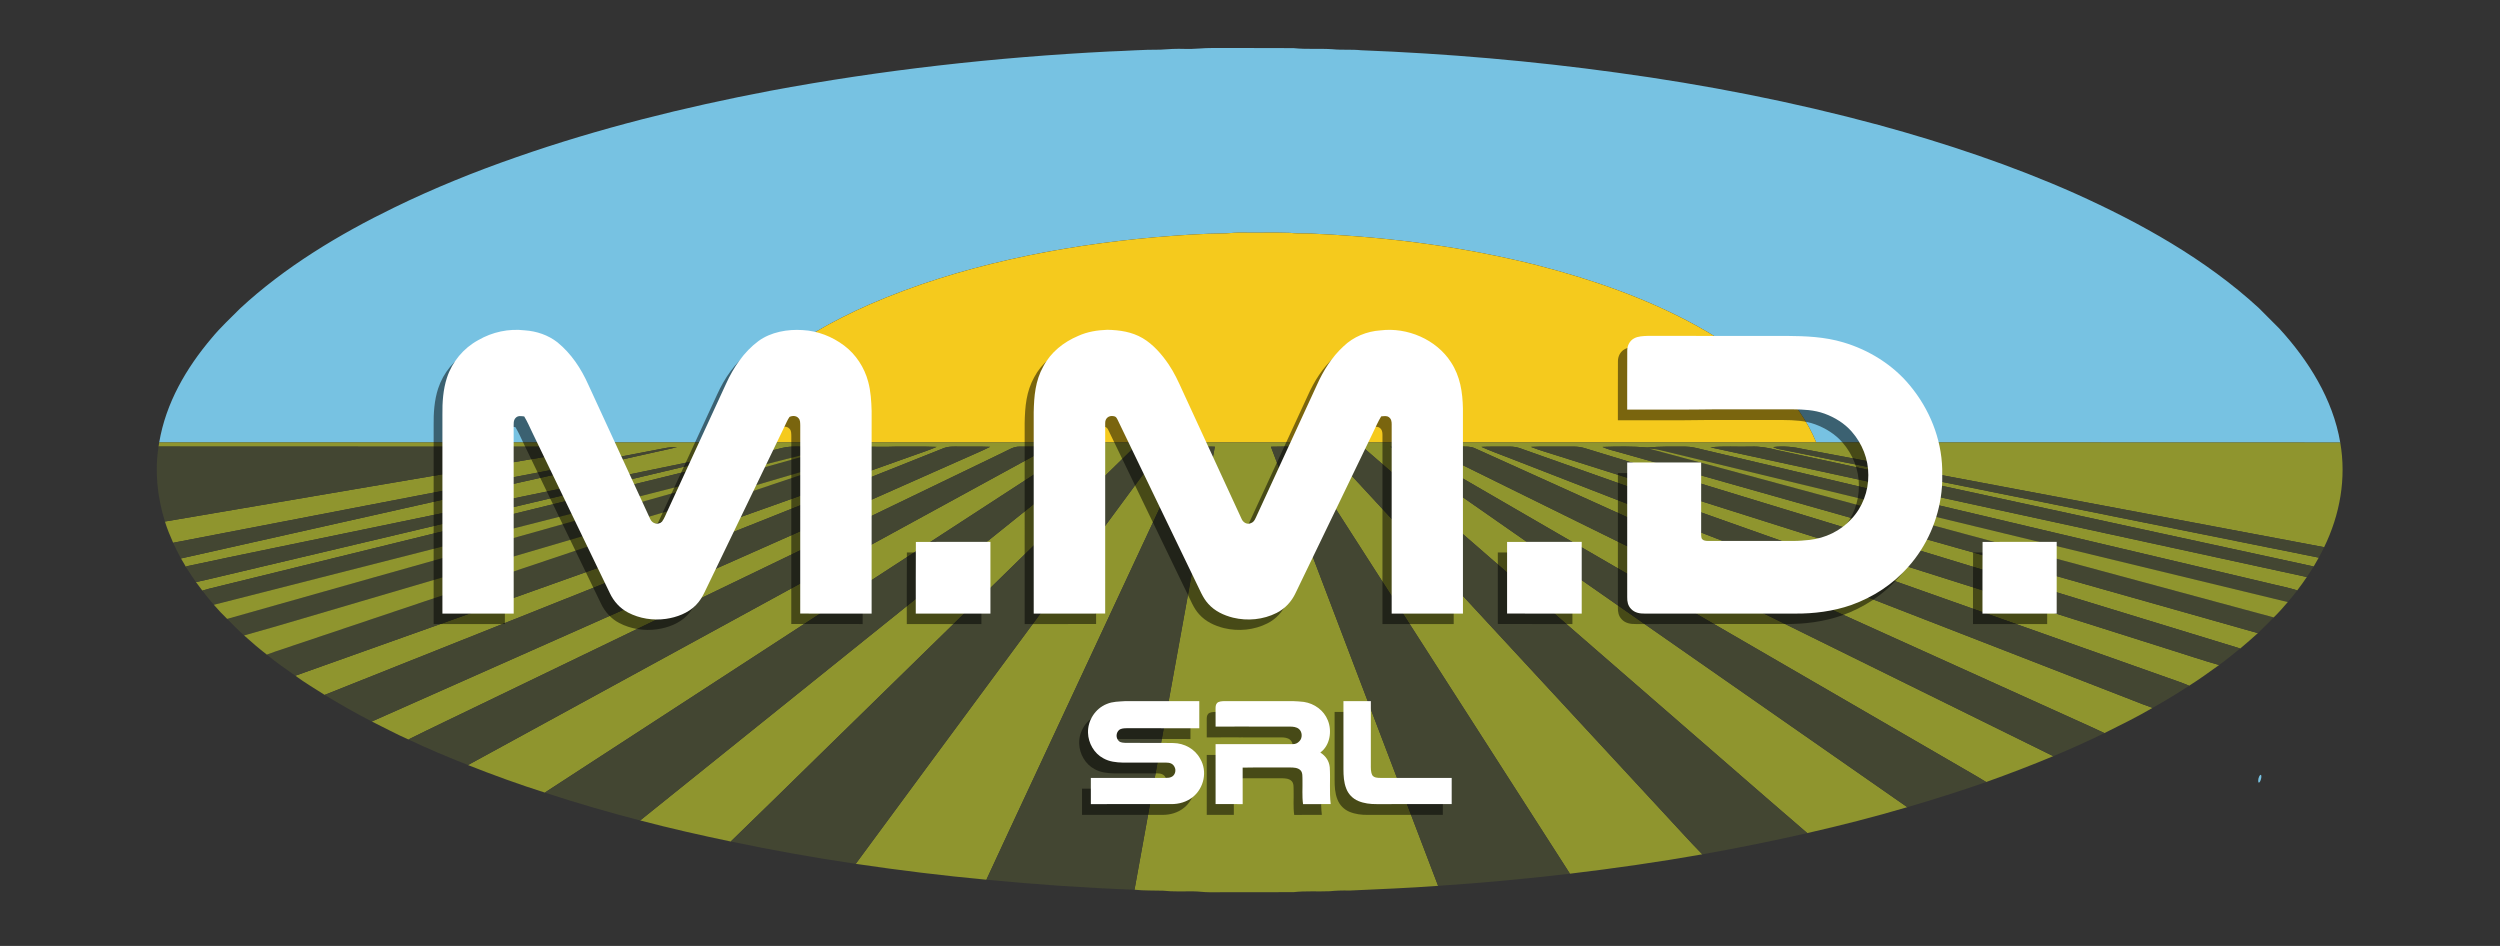 <svg xmlns="http://www.w3.org/2000/svg" xmlns:xlink="http://www.w3.org/1999/xlink" width="1850" zoomAndPan="magnify" viewBox="0 0 1387.5 525" height="700" preserveAspectRatio="xMidYMid meet" version="1.0"><rect x="0" y="0" width="1387.5" height="525" fill="#333333" stroke="none"/><defs><filter x="0%" y="0%" width="100%" height="100%" id="aa4490b553"><feColorMatrix values="0 0 0 0 1 0 0 0 0 1 0 0 0 0 1 0 0 0 1 0" color-interpolation-filters="sRGB"/></filter><clipPath id="1bf4216088"><path d="M 88 26.633 L 1299 26.633 L 1299 246 L 88 246 Z M 88 26.633 " clip-rule="nonzero"/></clipPath><clipPath id="113182f744"><path d="M 88 245 L 1300.957 245 L 1300.957 496 L 88 496 Z M 88 245 " clip-rule="nonzero"/></clipPath><clipPath id="f2a343b104"><path d="M 86.18 247 L 334 247 L 334 290 L 86.18 290 Z M 86.18 247 " clip-rule="nonzero"/></clipPath><mask id="4a3c0f3c5f"><g filter="url(#aa4490b553)"><rect x="-138.75" width="1665" fill="#000000" y="-52.5" height="630" fill-opacity="0.5"/></g></mask><clipPath id="a9c0b7936d"><path d="M 0.402 0.016 L 239 0.016 L 239 161 L 0.402 161 Z M 0.402 0.016 " clip-rule="nonzero"/></clipPath><clipPath id="43d4b0f54c"><path d="M 328 0.016 L 567 0.016 L 567 161 L 328 161 Z M 328 0.016 " clip-rule="nonzero"/></clipPath><clipPath id="dff7d6f043"><path d="M 855 117 L 896.441 117 L 896.441 158 L 855 158 Z M 855 117 " clip-rule="nonzero"/></clipPath><clipPath id="be256b6ce8"><rect x="0" width="898" y="0" height="325"/></clipPath><mask id="7e562a5883"><g filter="url(#aa4490b553)"><rect x="-138.75" width="1665" fill="#000000" y="-52.5" height="630" fill-opacity="0.5"/></g></mask><clipPath id="d93a23f4f0"><path d="M 265 206 L 331 206 L 331 263.277 L 265 263.277 Z M 265 206 " clip-rule="nonzero"/></clipPath><clipPath id="9602fef17a"><path d="M 336 206 L 401 206 L 401 263.277 L 336 263.277 Z M 336 206 " clip-rule="nonzero"/></clipPath><clipPath id="decf9876c3"><path d="M 407 206 L 468 206 L 468 263.277 L 407 263.277 Z M 407 206 " clip-rule="nonzero"/></clipPath><clipPath id="fd02dc8da0"><rect x="0" width="731" y="0" height="264"/></clipPath><clipPath id="267625771a"><path d="M 245.273 183.031 L 484 183.031 L 484 344 L 245.273 344 Z M 245.273 183.031 " clip-rule="nonzero"/></clipPath><clipPath id="a2d6cb6124"><path d="M 573 183.031 L 812 183.031 L 812 344 L 573 344 Z M 573 183.031 " clip-rule="nonzero"/></clipPath><clipPath id="1bce1ea2df"><path d="M 1100 300 L 1141.312 300 L 1141.312 341 L 1100 341 Z M 1100 300 " clip-rule="nonzero"/></clipPath><clipPath id="1abfeb17f2"><path d="M 603 389 L 669 389 L 669 446.293 L 603 446.293 Z M 603 389 " clip-rule="nonzero"/></clipPath><clipPath id="7b6a9bc6f6"><path d="M 674 389 L 739 389 L 739 446.293 L 674 446.293 Z M 674 389 " clip-rule="nonzero"/></clipPath><clipPath id="1e0f185dd4"><path d="M 745 389 L 806 389 L 806 446.293 L 745 446.293 Z M 745 389 " clip-rule="nonzero"/></clipPath></defs><g clip-path="url(#1bf4216088)"><path fill="#77c2e2" d="M 657.578 27.145 C 662.785 27.355 667.918 26.57 673.109 26.637 C 688.023 26.727 702.969 26.582 717.875 26.707 C 725.117 27.492 732.336 26.828 739.57 27.32 C 744.82 27.867 750.082 27.328 755.336 27.887 C 802.852 29.73 850.32 33.801 897.438 40.32 C 946.461 46.996 995.008 56.465 1042.773 69.383 C 1079.82 79.508 1116.613 91.789 1151.727 107.402 C 1188.09 123.766 1224.043 143.77 1253.555 170.859 C 1257.398 174.641 1261.191 178.477 1264.98 182.301 C 1281.195 199.969 1294.797 221.645 1298.832 245.594 C 1201.898 245.484 1104.941 245.602 1008.008 245.539 C 1003.176 233.75 995.613 223.004 986.551 214.074 C 973.898 200.707 958.035 189.914 941.992 181.012 C 914.418 165.746 883.699 155.109 853.246 147.238 C 813.539 137.223 772.426 131.762 731.551 129.828 C 726.387 129.309 721.238 129.883 716.086 129.234 C 707.25 128.941 698.391 129.234 689.551 129.098 C 686.488 129.016 683.465 129.289 680.414 129.527 C 667.445 129.59 654.457 130.594 641.531 131.625 C 587.75 136.383 532.266 147.414 482.566 168.98 C 472.207 173.555 462.117 178.613 452.34 184.348 C 438.566 192.48 425.094 202.012 414.051 213.656 C 404.816 222.684 397.07 233.551 392.164 245.531 C 290.895 245.566 189.621 245.539 88.359 245.547 C 92.039 223.68 103.348 204.258 117.543 187.543 C 122.355 181.68 127.891 176.641 133.219 171.242 C 158.043 148.188 188.359 129.965 218.734 115.199 C 240.809 104.426 263.465 95.277 286.664 87.215 C 332.234 71.273 379.844 59.477 427.242 50.43 C 489.344 38.824 552.473 31.777 615.555 28.578 C 624.996 28.297 634.469 27.484 643.914 27.566 C 648.48 27.227 652.996 26.973 657.578 27.145 Z M 657.578 27.145 " fill-opacity="1" fill-rule="nonzero"/></g><path fill="#f5ca1d" d="M 689.551 129.098 C 698.391 129.234 707.25 128.941 716.086 129.234 C 721.238 129.883 726.387 129.309 731.551 129.828 C 772.426 131.762 813.539 137.223 853.246 147.238 C 883.699 155.109 914.418 165.746 941.992 181.012 C 958.035 189.914 973.898 200.707 986.551 214.074 C 995.613 223.004 1003.176 233.75 1008.008 245.539 C 802.734 245.559 597.449 245.559 392.164 245.531 C 397.07 233.551 404.816 222.684 414.051 213.656 C 425.094 202.012 438.566 192.48 452.34 184.348 C 462.117 178.613 472.207 173.555 482.566 168.98 C 532.266 147.414 587.75 136.383 641.531 131.625 C 654.457 130.594 667.445 129.59 680.414 129.527 C 683.465 129.289 686.488 129.016 689.551 129.098 Z M 689.551 129.098 " fill-opacity="1" fill-rule="nonzero"/><g clip-path="url(#113182f744)"><path fill="#8f952e" d="M 88.359 245.547 C 189.621 245.539 290.895 245.566 392.164 245.531 C 597.449 245.559 802.734 245.559 1008.008 245.539 C 1104.941 245.602 1201.898 245.484 1298.832 245.594 C 1302.305 265.426 1298.688 285.695 1289.898 303.68 C 1193.551 285.566 1097.223 267.371 1000.883 249.238 C 995.328 247.957 989.719 247.445 984.039 248.121 C 984.824 248.469 985.609 248.789 986.414 249.07 C 1086.57 269.23 1186.746 289.348 1286.902 309.488 C 1285.98 311.133 1285.059 312.777 1284.09 314.391 C 1184.883 292.77 1085.586 271.395 986.367 249.82 C 981.555 248.523 976.805 247.656 971.797 247.859 C 964.301 248.078 956.699 247.465 949.238 248.258 C 1059.578 272.262 1169.949 296.211 1280.281 320.246 C 1278.609 322.793 1276.809 325.246 1274.957 327.656 C 1270.371 326.207 1265.695 325.301 1261.016 324.16 C 1155.59 299.262 1050.16 274.336 944.734 249.43 C 941.602 248.633 938.523 247.875 935.27 247.867 C 928.238 247.875 921.258 247.703 914.254 248.359 C 905.977 247.637 897.609 247.777 889.316 248.039 C 892.504 249.512 895.867 250.203 899.219 251.164 C 1017.188 284.562 1135.137 318.008 1253.117 351.387 C 1249.883 354.273 1246.668 357.168 1243.316 359.918 C 1122.148 322.738 1000.836 285.879 879.633 248.762 C 875.625 247.492 871.816 247.914 867.668 247.875 C 861.648 247.949 855.621 247.723 849.617 248.012 C 854.688 250.012 860.012 251.473 865.211 253.164 C 978.504 289.047 1091.805 324.938 1205.098 360.828 C 1213.93 363.578 1222.707 366.562 1231.605 369.102 C 1226.125 373 1220.672 377.008 1214.973 380.578 C 1211.18 378.934 1207.27 377.637 1203.379 376.258 C 1083.328 333.738 963.285 291.191 843.242 248.645 C 840.758 247.793 838.281 247.832 835.699 247.848 C 831.176 247.914 826.664 247.785 822.152 248.004 C 827.223 250.305 832.512 252.148 837.688 254.203 C 953 299.035 1068.312 343.836 1183.613 388.676 C 1187.293 390.121 1190.949 391.582 1194.684 392.859 C 1185.996 397.965 1176.973 402.363 1167.965 406.863 C 1165.336 405.586 1162.676 404.371 1160.012 403.176 C 1046.16 351.719 932.32 300.238 818.488 248.762 C 816.031 247.656 813.656 247.867 811.035 247.848 C 804.469 247.969 797.891 247.75 791.332 247.977 C 795.836 250.434 800.484 252.551 805.078 254.852 C 916.562 309.801 1028.102 364.684 1139.578 419.668 C 1127.293 424.797 1114.867 429.547 1102.328 434.02 C 1098.629 431.699 1094.828 429.562 1091.055 427.363 C 990.066 368.836 889.09 310.301 788.098 251.766 C 785.789 250.496 783.469 248.715 780.91 248.023 C 777.867 247.648 774.719 247.914 771.656 247.941 C 867.176 314.684 962.984 381.273 1058.547 447.98 C 1040.223 453.387 1021.672 458.125 1003.039 462.371 C 975.215 438.477 947.637 414.25 919.898 390.258 C 866.664 343.945 813.348 297.727 760.129 251.391 C 758.504 250.133 756.668 247.777 754.457 247.914 C 748.062 247.785 741.652 247.914 735.258 247.895 C 797.746 315.414 860.207 382.953 922.676 450.492 C 930.062 458.352 937.215 466.461 944.781 474.148 C 920.355 478.477 895.93 481.938 871.312 484.902 C 821.797 407.668 772.168 330.488 722.645 253.273 C 721.457 251.582 720.449 249.199 718.762 248.004 C 714.32 247.676 709.809 247.902 705.352 247.93 C 736.188 329.09 767.199 410.516 798.148 491.641 C 781.688 492.863 765.375 493.496 748.922 494.262 C 745.223 494.152 741.68 494.27 737.996 494.629 C 731.285 494.91 724.605 494.371 717.895 495.141 C 702.375 495.238 686.809 495.121 671.281 495.195 C 668.223 495.203 665.207 494.711 662.148 494.691 C 656.586 494.637 651.078 494.965 645.531 494.336 C 640.215 494.152 634.965 494.383 629.656 493.789 C 644.445 411.812 659.414 329.848 674.25 247.887 C 669.344 247.922 664.422 247.719 659.527 248.004 C 629.664 311.633 599.777 376.078 569.965 439.816 C 562.465 455.961 554.883 472.074 547.449 488.246 C 523.207 485.973 499.02 483.012 474.93 479.426 C 531.766 402.199 588.945 325.121 645.777 247.902 C 640.863 247.922 635.941 247.758 631.043 247.922 C 629.855 247.84 628.98 248.898 628.133 249.594 C 570.77 305.719 513.277 361.898 455.848 417.969 C 439.105 434.348 422.41 450.773 405.566 467.043 C 388.723 463.527 371.934 459.723 355.289 455.348 C 418.727 404.309 482.23 353.344 545.676 302.32 C 568.184 284.18 590.836 266.172 613.25 247.922 C 608.246 247.957 603.168 247.637 598.18 248.012 C 595.895 248.707 593.859 250.434 591.84 251.676 C 495.363 314.438 398.832 377.102 302.367 439.883 C 287.988 435.332 273.75 430.156 259.727 424.598 C 364.891 367.246 469.973 309.699 575.105 252.297 C 577.699 250.906 580.266 249.484 582.789 247.969 C 577.27 247.82 571.746 247.887 566.227 247.859 C 562.5 247.703 559.879 249.684 556.617 251.164 C 460.098 297.727 363.566 344.277 267.043 390.832 C 253.59 397.371 240.051 403.742 226.652 410.406 C 219.766 407.367 213.125 403.742 206.355 400.43 C 315.293 351.992 424.371 303.68 533.344 255.289 C 538.742 252.859 544.223 250.598 549.539 247.984 C 543.84 247.746 538.148 247.949 532.441 247.859 C 529.262 247.848 526.328 247.621 523.324 248.891 C 408.98 294.531 294.5 339.992 180.176 385.664 C 174.707 382.176 169.145 378.871 163.91 375.02 C 278.473 334.133 393.145 293.348 507.73 252.516 C 511.789 251.07 515.863 249.746 519.816 248.023 C 512.164 247.719 504.48 247.941 496.816 247.875 C 485.664 248.305 474.172 247.348 463 248.23 C 458.734 248.242 454.508 247.664 450.23 247.867 C 445.051 248.051 439.434 247.363 434.402 248.535 C 328.281 274.602 222.156 300.66 116.035 326.727 C 114.785 327.066 113.543 327.422 112.301 327.785 C 111.105 326.227 109.906 324.652 108.758 323.055 C 113.004 322.188 117.195 321.148 121.406 320.152 C 219.152 296.996 316.906 273.859 414.664 250.734 C 418.207 249.883 421.77 249.207 425.242 248.039 C 419.844 248.312 414.508 249.93 409.156 250.898 C 339.578 265.277 270.023 279.695 200.465 294.121 C 168.109 300.879 135.629 307.379 103.332 314.336 L 103.539 315.203 C 102.48 313.461 101.457 311.699 100.445 309.938 C 188.418 290.148 276.434 270.465 364.414 250.734 C 368.234 249.855 372.051 249.18 375.816 248.105 C 373.484 248.141 371.164 248.258 368.871 248.734 C 277.977 266.266 186.953 283.633 96.086 301.242 C 94.426 297.398 92.734 293.457 91.527 289.445 C 167.828 276.398 244.145 263.488 320.453 250.496 C 324.754 249.758 329.047 249.18 333.293 248.133 C 328.727 247.691 324.188 247.902 319.613 247.887 C 242.418 247.848 165.207 247.93 88.012 247.84 C 88.113 247.074 88.23 246.305 88.359 245.547 Z M 88.359 245.547 " fill-opacity="1" fill-rule="nonzero"/></g><g clip-path="url(#f2a343b104)"><path fill="#434632" d="M 88.012 247.84 C 165.207 247.93 242.418 247.848 319.613 247.887 C 324.188 247.902 328.727 247.691 333.293 248.133 C 329.047 249.18 324.754 249.758 320.453 250.496 C 244.145 263.488 167.828 276.398 91.527 289.445 C 87.371 275.961 85.773 261.836 88.012 247.84 Z M 88.012 247.84 " fill-opacity="1" fill-rule="nonzero"/></g><path fill="#434632" d="M 375.816 248.105 C 372.051 249.18 368.234 249.855 364.414 250.734 C 276.434 270.465 188.418 290.148 100.445 309.938 C 98.863 307.105 97.438 304.191 96.086 301.242 C 186.953 283.633 277.977 266.266 368.871 248.734 C 371.164 248.258 373.484 248.141 375.816 248.105 Z M 375.816 248.105 " fill-opacity="1" fill-rule="nonzero"/><path fill="#434632" d="M 425.242 248.039 C 421.77 249.211 418.207 249.883 414.664 250.734 C 316.906 273.863 219.152 296.996 121.406 320.152 C 117.195 321.148 113.004 322.188 108.758 323.055 C 106.984 320.465 105.184 317.879 103.539 315.203 L 103.332 314.336 C 135.629 307.379 168.109 300.879 200.465 294.121 C 270.023 279.695 339.578 265.277 409.156 250.898 C 414.508 249.93 419.844 248.312 425.242 248.039 Z M 425.242 248.039 " fill-opacity="1" fill-rule="nonzero"/><path fill="#434632" d="M 450.23 247.867 C 454.508 247.664 458.734 248.242 463 248.23 C 474.172 247.348 485.664 248.305 496.816 247.875 C 504.48 247.941 512.16 247.723 519.816 248.023 C 515.863 249.746 511.789 251.07 507.73 252.516 C 393.141 293.348 278.473 334.133 163.91 375.02 C 158.512 371.285 153.148 367.484 148.078 363.312 C 149.66 362.727 151.23 362.145 152.82 361.598 C 257.445 326.434 362.078 291.309 466.691 256.141 C 469.238 255.328 471.781 254.496 474.254 253.492 C 470.977 254.102 467.797 255.07 464.609 256.039 C 376.398 281.988 288.18 307.926 199.961 333.859 C 178.469 340.113 157.031 346.668 135.465 352.668 C 132.168 349.781 129.227 346.559 126.074 343.492 C 233.742 312.969 341.562 282.746 449.273 252.332 C 453.129 251.207 456.973 250.352 460.754 248.961 C 458.5 249.254 456.277 249.676 454.078 250.27 C 342.293 278.727 230.461 307.125 118.684 335.656 C 116.457 333.117 114.348 330.48 112.301 327.785 C 113.543 327.422 114.785 327.066 116.035 326.727 C 222.156 300.66 328.281 274.602 434.402 248.535 C 439.434 247.363 445.051 248.051 450.23 247.867 Z M 450.23 247.867 " fill-opacity="1" fill-rule="nonzero"/><path fill="#434632" d="M 532.441 247.859 C 538.148 247.949 543.84 247.75 549.539 247.984 C 544.223 250.598 538.742 252.859 533.344 255.289 C 424.371 303.68 315.293 351.992 206.355 400.43 C 197.441 395.863 188.746 390.84 180.176 385.664 C 294.5 339.992 408.98 294.531 523.324 248.891 C 526.328 247.621 529.262 247.848 532.441 247.859 Z M 532.441 247.859 " fill-opacity="1" fill-rule="nonzero"/><path fill="#434632" d="M 566.227 247.859 C 571.746 247.887 577.27 247.82 582.789 247.969 C 580.266 249.484 577.699 250.906 575.105 252.297 C 469.973 309.699 364.891 367.246 259.727 424.598 C 248.582 420.168 237.484 415.559 226.652 410.406 C 240.051 403.742 253.59 397.371 267.043 390.832 C 363.566 344.277 460.098 297.727 556.617 251.164 C 559.879 249.684 562.5 247.703 566.227 247.859 Z M 566.227 247.859 " fill-opacity="1" fill-rule="nonzero"/><path fill="#434632" d="M 598.18 248.012 C 603.168 247.637 608.246 247.957 613.25 247.922 C 590.836 266.172 568.184 284.18 545.676 302.32 C 482.23 353.344 418.727 404.309 355.289 455.348 C 337.523 450.766 319.805 445.605 302.367 439.883 C 398.832 377.102 495.363 314.438 591.84 251.676 C 593.859 250.434 595.895 248.707 598.18 248.012 Z M 598.18 248.012 " fill-opacity="1" fill-rule="nonzero"/><path fill="#434632" d="M 631.043 247.922 C 635.941 247.758 640.863 247.922 645.777 247.902 C 588.945 325.121 531.766 402.199 474.93 479.426 C 451.691 476.02 428.555 471.836 405.566 467.043 C 422.41 450.773 439.105 434.348 455.848 417.969 C 513.277 361.898 570.77 305.719 628.129 249.594 C 628.98 248.898 629.855 247.84 631.043 247.922 Z M 631.043 247.922 " fill-opacity="1" fill-rule="nonzero"/><path fill="#434632" d="M 659.523 248.004 C 664.422 247.723 669.344 247.922 674.25 247.887 C 659.414 329.848 644.445 411.812 629.656 493.789 C 602.234 492.82 574.77 490.867 547.449 488.246 C 554.883 472.074 562.465 455.961 569.965 439.816 C 599.777 376.078 629.664 311.633 659.523 248.004 Z M 659.523 248.004 " fill-opacity="1" fill-rule="nonzero"/><path fill="#434632" d="M 705.352 247.93 C 709.809 247.902 714.32 247.676 718.762 248.004 C 720.449 249.199 721.457 251.582 722.645 253.273 C 772.168 330.488 821.797 407.668 871.312 484.902 C 846.988 487.734 822.59 490.043 798.148 491.641 C 767.199 410.516 736.188 329.09 705.352 247.93 Z M 705.352 247.93 " fill-opacity="1" fill-rule="nonzero"/><path fill="#434632" d="M 735.258 247.895 C 741.652 247.914 748.062 247.785 754.457 247.914 C 756.668 247.777 758.504 250.133 760.129 251.391 C 813.348 297.727 866.664 343.945 919.898 390.258 C 947.637 414.25 975.215 438.477 1003.039 462.371 C 983.719 466.781 964.289 470.68 944.781 474.148 C 937.215 466.461 930.062 458.352 922.676 450.492 C 860.207 382.953 797.746 315.414 735.258 247.895 Z M 735.258 247.895 " fill-opacity="1" fill-rule="nonzero"/><path fill="#434632" d="M 771.656 247.941 C 774.719 247.914 777.867 247.648 780.91 248.023 C 783.469 248.715 785.789 250.496 788.098 251.766 C 889.086 310.301 990.066 368.836 1091.055 427.363 C 1094.828 429.562 1098.629 431.699 1102.328 434.02 C 1087.812 439.078 1073.309 443.688 1058.547 447.98 C 962.984 381.273 867.176 314.684 771.656 247.941 Z M 771.656 247.941 " fill-opacity="1" fill-rule="nonzero"/><path fill="#434632" d="M 791.332 247.977 C 797.891 247.75 804.469 247.969 811.035 247.848 C 813.656 247.867 816.031 247.656 818.488 248.762 C 932.32 300.238 1046.16 351.719 1160.012 403.176 C 1162.676 404.371 1165.336 405.586 1167.965 406.863 C 1158.621 411.449 1149.168 415.641 1139.578 419.668 C 1028.102 364.684 916.562 309.801 805.078 254.852 C 800.484 252.551 795.836 250.434 791.332 247.977 Z M 791.332 247.977 " fill-opacity="1" fill-rule="nonzero"/><path fill="#434632" d="M 822.152 248.004 C 826.664 247.785 831.176 247.914 835.699 247.848 C 838.281 247.832 840.758 247.793 843.242 248.645 C 963.285 291.191 1083.328 333.738 1203.379 376.262 C 1207.27 377.637 1211.18 378.934 1214.973 380.578 C 1208.34 384.906 1201.598 388.996 1194.684 392.859 C 1190.949 391.582 1187.293 390.121 1183.613 388.676 C 1068.312 343.836 953 299.035 837.688 254.203 C 832.512 252.148 827.223 250.305 822.152 248.004 Z M 822.152 248.004 " fill-opacity="1" fill-rule="nonzero"/><path fill="#434632" d="M 849.617 248.012 C 855.621 247.723 861.648 247.949 867.668 247.875 C 871.816 247.914 875.625 247.492 879.633 248.762 C 1000.836 285.879 1122.148 322.738 1243.316 359.918 C 1239.422 362.984 1235.605 366.18 1231.605 369.102 C 1222.707 366.562 1213.93 363.578 1205.098 360.828 C 1091.805 324.938 978.504 289.047 865.211 253.164 C 860.012 251.473 854.688 250.012 849.617 248.012 Z M 849.617 248.012 " fill-opacity="1" fill-rule="nonzero"/><path fill="#434632" d="M 889.316 248.039 C 897.609 247.777 905.977 247.637 914.254 248.359 C 921.258 247.703 928.238 247.875 935.27 247.867 C 938.523 247.875 941.602 248.633 944.734 249.43 C 1050.16 274.336 1155.59 299.262 1261.016 324.16 C 1265.695 325.301 1270.371 326.207 1274.957 327.656 C 1273.285 329.887 1271.539 332.039 1269.715 334.148 C 1154.238 306.129 1038.688 278.27 923.203 250.277 C 920.648 249.582 918.109 249.109 915.449 249.055 C 1030.57 280.262 1146.785 311.461 1261.914 342.66 C 1258.961 345.543 1256.121 348.547 1253.117 351.387 C 1135.137 318.008 1017.188 284.562 899.219 251.164 C 895.867 250.203 892.504 249.512 889.316 248.039 Z M 889.316 248.039 " fill-opacity="1" fill-rule="nonzero"/><path fill="#434632" d="M 971.797 247.859 C 976.805 247.656 981.555 248.523 986.367 249.82 C 1085.586 271.395 1184.883 292.77 1284.09 314.391 C 1282.867 316.371 1281.57 318.309 1280.281 320.246 C 1169.949 296.211 1059.578 272.262 949.238 248.258 C 956.699 247.465 964.301 248.078 971.797 247.859 Z M 971.797 247.859 " fill-opacity="1" fill-rule="nonzero"/><path fill="#434632" d="M 984.039 248.121 C 989.719 247.445 995.328 247.957 1000.883 249.238 C 1097.223 267.371 1193.551 285.566 1289.898 303.68 C 1288.941 305.645 1287.953 307.582 1286.902 309.488 C 1186.746 289.348 1086.57 269.23 986.414 249.07 C 985.609 248.789 984.824 248.469 984.039 248.121 Z M 984.039 248.121 " fill-opacity="1" fill-rule="nonzero"/><path fill="#8f952e" d="M 460.754 248.961 C 456.973 250.352 453.129 251.207 449.273 252.332 C 341.562 282.746 233.742 312.969 126.074 343.492 C 123.473 340.988 121.031 338.395 118.684 335.656 C 230.461 307.125 342.293 278.727 454.078 250.27 C 456.277 249.676 458.5 249.254 460.754 248.961 Z M 460.754 248.961 " fill-opacity="1" fill-rule="nonzero"/><path fill="#8f952e" d="M 923.203 250.277 C 1038.688 278.27 1154.238 306.129 1269.715 334.148 C 1267.227 337.098 1264.68 339.977 1261.914 342.66 C 1146.785 311.461 1030.57 280.262 915.449 249.055 C 918.105 249.109 920.648 249.582 923.203 250.277 Z M 923.203 250.277 " fill-opacity="1" fill-rule="nonzero"/><path fill="#8f952e" d="M 474.254 253.492 C 471.781 254.496 469.238 255.328 466.691 256.141 C 362.078 291.309 257.445 326.434 152.82 361.598 C 151.23 362.145 149.66 362.727 148.078 363.312 C 143.723 359.926 139.559 356.375 135.465 352.668 C 157.031 346.668 178.469 340.113 199.961 333.859 C 288.18 307.926 376.398 281.988 464.609 256.039 C 467.797 255.07 470.977 254.102 474.254 253.492 Z M 474.254 253.492 " fill-opacity="1" fill-rule="nonzero"/><path fill="#77c2e2" d="M 1254.512 430.074 C 1255.848 429.59 1254.496 435.059 1253.473 434.266 C 1253.008 433.172 1253.535 430.785 1254.512 430.074 Z M 1254.512 430.074 " fill-opacity="1" fill-rule="nonzero"/><g mask="url(#4a3c0f3c5f)"><g transform="matrix(1, 0, 0, 1, 240, 189)"><g clip-path="url(#be256b6ce8)"><g clip-path="url(#a9c0b7936d)"><path fill="#000000" d="M 46.41 0.328 C 52.949 0.785 59.281 2.922 64.477 6.961 C 72.199 13.277 77.582 21.449 81.625 30.477 C 93.047 55.297 104.512 80.105 115.945 104.918 C 117.086 107.535 120.359 108.426 122.488 106.352 C 123.777 104.645 124.527 102.48 125.461 100.562 C 136.293 77.02 147.18 53.488 158.012 29.941 C 162.062 20.973 167.961 12.203 175.945 6.297 C 182.82 1.238 192.199 -0.402 200.551 0.18 C 208.891 0.617 216.863 3.773 223.512 8.75 C 230.066 13.68 234.781 20.918 236.871 28.832 C 238.293 34.027 238.613 39.66 238.777 45.035 C 238.777 82.473 238.777 119.91 238.77 157.34 C 225.57 157.324 212.363 157.367 199.156 157.32 C 199.191 122.574 199.145 87.824 199.18 53.078 C 199.109 51.613 199.285 50.004 198.113 48.914 C 196.945 47.551 194.734 47.578 193.23 48.309 C 192.074 49.918 191.336 51.867 190.449 53.633 C 175.684 84.211 160.922 114.805 146.145 145.391 C 144.887 148.023 143.406 150.5 141.332 152.582 C 137.055 157.039 130.66 159.41 124.656 160.258 C 117.555 161.27 110.027 160.098 103.668 156.762 C 99.16 154.406 95.664 150.527 93.523 145.945 C 79.184 116.316 64.898 86.645 50.562 57.016 C 49.098 53.984 47.801 50.914 46.035 48.043 C 44.375 47.902 42.703 47.445 41.371 48.773 C 39.844 50.199 40.266 52.543 40.191 54.426 C 40.223 88.727 40.195 123.035 40.211 157.348 C 27.023 157.34 13.844 157.348 0.668 157.34 C 0.688 120.578 0.668 83.816 0.672 47.059 C 0.574 40.285 1.047 33.062 3.18 26.594 C 6.102 17.711 12.316 10.223 20.543 5.754 C 28.34 1.227 37.449 -0.73 46.41 0.328 Z M 46.41 0.328 " fill-opacity="1" fill-rule="nonzero"/></g><g clip-path="url(#43d4b0f54c)"><path fill="#000000" d="M 369.547 0.016 C 376.48 0.188 383.102 1.125 389.168 4.684 C 394.98 8.117 399.746 13.613 403.516 19.145 C 406.691 23.82 409.004 28.871 411.316 34 C 422.203 57.566 433.059 81.145 443.945 104.711 C 444.742 106.773 447.074 108.227 449.215 107.18 C 451.211 106.492 451.773 104.27 452.625 102.574 C 463.645 78.574 474.754 54.613 485.789 30.617 C 489.387 22.562 494.027 15.172 500.562 9.164 C 506.086 3.844 513.461 0.852 521.074 0.344 C 535.883 -1.488 552.02 5.332 560.172 18.004 C 565.277 25.797 566.617 34.559 566.793 43.707 C 566.801 81.582 566.781 119.461 566.805 157.34 C 553.621 157.348 540.441 157.34 527.262 157.348 C 527.27 122.367 527.25 87.383 527.27 52.402 C 527.281 50.863 527.047 49.387 525.707 48.441 C 524.488 47.527 522.84 47.922 521.445 48.027 C 519.676 50.91 518.395 53.984 516.91 57.004 C 502.586 86.625 488.309 116.277 473.977 145.891 C 471.77 150.629 468.117 154.621 463.418 156.969 C 456.039 160.703 447.309 161.539 439.293 159.598 C 434.117 158.305 429.098 155.961 425.508 151.906 C 422.406 148.551 420.77 143.961 418.672 139.883 C 404.184 109.895 389.707 79.898 375.227 49.898 C 374.645 48.832 374.34 48.02 372.961 47.887 C 370.332 47.406 368.281 49.055 368.34 51.719 C 368.293 86.832 368.316 122.188 368.336 157.312 C 355.121 157.387 341.902 157.32 328.691 157.348 C 328.684 120.137 328.695 82.926 328.684 45.719 C 328.879 36.742 329.547 28.32 334.008 20.324 C 338.195 12.438 345.223 6.852 353.359 3.41 C 358.496 1.07 363.949 0.223 369.547 0.016 Z M 369.547 0.016 " fill-opacity="1" fill-rule="nonzero"/></g><path fill="#000000" d="M 669.195 3.402 C 694.891 3.422 720.594 3.41 746.285 3.41 C 757.113 3.504 767.391 3.887 777.84 6.992 C 792.004 11.18 805.344 19.445 814.758 30.895 C 825.543 43.848 832.266 60.281 832.676 77.199 C 832.688 81.406 832.809 85.762 832.266 89.906 C 830.578 105.133 824.121 119.922 813.891 131.348 C 805.387 141.09 794.332 148.27 782.176 152.598 C 772.234 156.055 761.469 157.434 750.98 157.332 C 723.266 157.352 695.555 157.332 667.844 157.34 C 664.918 157.387 662.082 156.93 660.012 154.688 C 658.305 152.883 657.867 150.613 657.926 148.203 C 657.922 123.316 657.926 98.434 657.922 73.551 C 671.598 73.555 685.277 73.551 698.953 73.555 C 698.953 85.934 698.965 98.312 698.945 110.691 C 698.973 112.266 698.832 113.934 699.148 115.488 C 699.832 116.906 701.312 117.02 702.707 117.062 C 718.574 117.055 734.441 117.062 750.309 117.062 C 753.184 117.062 756.121 116.785 758.988 116.5 C 767.699 115.566 776.258 111.508 782.191 105.023 C 788.406 98.488 791.785 89.543 791.684 80.547 C 791.738 71.688 788.285 63.086 782.465 56.453 C 778.504 51.906 773.066 48.57 767.438 46.516 C 761.625 44.41 755.754 44.168 749.637 44.109 C 735.34 44.109 721.035 44.117 706.734 44.109 C 690.473 44.383 674.191 44.191 657.922 44.25 C 657.949 33.352 657.879 22.441 657.953 11.543 C 657.914 8.809 659.281 6.09 661.734 4.781 C 663.895 3.578 666.777 3.484 669.195 3.402 Z M 669.195 3.402 " fill-opacity="1" fill-rule="nonzero"/><path fill="#000000" d="M 263.316 117.633 C 277.059 117.496 290.914 117.609 304.68 117.57 C 304.68 130.828 304.68 144.082 304.68 157.34 C 290.875 157.332 277.066 157.34 263.266 157.34 C 263.305 144.125 263.191 130.832 263.316 117.633 Z M 263.316 117.633 " fill-opacity="1" fill-rule="nonzero"/><path fill="#000000" d="M 632.688 117.57 C 632.676 130.828 632.676 144.082 632.688 157.34 C 618.895 157.305 605.09 157.398 591.289 157.301 C 591.316 144.07 591.316 130.848 591.289 117.625 C 605.09 117.504 618.895 117.609 632.688 117.57 Z M 632.688 117.57 " fill-opacity="1" fill-rule="nonzero"/><g clip-path="url(#dff7d6f043)"><path fill="#000000" d="M 855.066 117.617 C 868.734 117.512 882.496 117.609 896.184 117.57 C 896.172 130.828 896.172 144.082 896.18 157.348 C 882.457 157.34 868.734 157.332 855.012 157.348 C 855.059 144.125 854.949 130.828 855.066 117.617 Z M 855.066 117.617 " fill-opacity="1" fill-rule="nonzero"/></g></g></g></g><g mask="url(#7e562a5883)"><g transform="matrix(1, 0, 0, 1, 333, 189)"><g clip-path="url(#fd02dc8da0)"><g clip-path="url(#d93a23f4f0)"><path fill="#000000" d="M 286.457 206.117 C 300.188 206.094 313.957 206.117 327.703 206.113 C 327.695 211.129 327.695 216.148 327.703 221.164 C 314.312 221.137 300.93 221.176 287.547 221.145 C 286.023 221.184 284.48 221.164 283.207 222.121 C 281.457 223.664 281.305 226.523 282.988 228.184 C 283.957 229.238 285.664 229.191 286.984 229.289 C 295.738 229.371 304.504 229.207 313.254 229.371 C 319.422 229.453 325.254 232.621 328.219 238.105 C 332.281 245.047 330.363 254.215 324.215 259.254 C 320.789 262.062 316.465 263.301 312.078 263.258 C 297.227 263.262 282.371 263.258 267.523 263.262 C 267.523 258.414 267.523 253.566 267.523 248.719 C 281.289 248.719 295.047 248.715 308.809 248.727 C 309.887 248.688 311.09 248.738 312.078 248.262 C 314.27 247.418 315.078 244.488 313.898 242.516 C 312.984 240.738 311.262 240.219 309.375 240.238 C 301.375 240.227 293.367 240.246 285.363 240.23 C 281.582 240.141 277.816 239.742 274.469 237.848 C 269.348 235.148 266.098 229.402 265.945 223.684 C 265.711 216.875 270.02 210.184 276.375 207.688 C 279.695 206.285 282.891 206.391 286.457 206.117 Z M 286.457 206.117 " fill-opacity="1" fill-rule="nonzero"/></g><g clip-path="url(#9602fef17a)"><path fill="#000000" d="M 341.516 206.105 C 354.234 206.113 366.961 206.113 379.68 206.105 C 381.695 206.133 383.711 206.352 385.719 206.543 C 391.578 207.414 396.895 211.246 399.062 216.84 C 401.438 222.703 400.27 230.75 394.867 234.625 C 397.844 236.559 399.703 239.195 400.094 242.766 C 400.547 249.551 399.812 256.496 400.625 263.25 C 395.512 263.277 390.391 263.23 385.277 263.277 C 384.668 258.855 385.07 254.305 384.961 249.844 C 384.883 248.148 385.172 245.852 383.902 244.535 C 382.457 243.008 380.004 242.93 378.047 242.938 C 369.289 242.996 360.52 242.844 351.766 243.02 C 351.797 249.762 351.77 256.512 351.781 263.262 C 346.766 263.258 341.758 263.258 336.746 263.258 C 336.742 252.168 336.746 241.07 336.742 229.977 C 351.023 229.965 365.34 229.988 379.617 229.969 C 381.078 230.02 382.289 229.414 383.266 228.352 C 385.055 226.59 384.922 223.117 382.945 221.535 C 381.668 220.449 379.645 220.238 378.039 220.25 C 369.664 220.266 361.289 220.254 352.91 220.254 C 352.91 220.254 361.473 220.18 353.488 220.207 L 336.746 220.266 C 336.746 216.93 336.754 213.918 336.73 210.59 C 336.758 209.355 336.672 208.262 337.492 207.246 C 338.414 206.203 340.23 206.168 341.516 206.105 Z M 341.516 206.105 " fill-opacity="1" fill-rule="nonzero"/></g><g clip-path="url(#decf9876c3)"><path fill="#000000" d="M 407.699 206.113 C 412.77 206.113 417.84 206.105 422.91 206.113 C 422.91 217.785 422.922 229.453 422.906 241.125 C 422.926 243.23 422.742 245.266 423.707 247.211 C 424.676 248.668 426.617 248.699 428.188 248.719 C 441.379 248.719 454.578 248.719 467.77 248.719 C 467.77 253.566 467.77 258.414 467.77 263.258 C 453.852 263.258 439.934 263.258 426.016 263.262 C 422.652 263.301 419.062 262.859 415.938 261.539 C 412.883 260.258 410.426 257.762 409.266 254.652 C 407.875 251.129 407.723 247.594 407.707 243.855 C 407.695 231.273 407.707 218.691 407.699 206.113 Z M 407.699 206.113 " fill-opacity="1" fill-rule="nonzero"/></g></g></g></g><g clip-path="url(#267625771a)"><path fill="#ffffff" d="M 291.305 183.344 C 297.844 183.801 304.18 185.941 309.379 189.984 C 317.105 196.309 322.488 204.492 326.535 213.531 C 337.961 238.379 349.43 263.223 360.871 288.062 C 362.012 290.684 365.285 291.578 367.418 289.496 C 368.703 287.789 369.457 285.621 370.387 283.703 C 381.227 260.129 392.117 236.57 402.957 212.996 C 407.008 204.016 412.906 195.234 420.895 189.32 C 427.777 184.258 437.16 182.613 445.516 183.199 C 453.859 183.633 461.832 186.793 468.484 191.773 C 475.043 196.711 479.758 203.961 481.852 211.883 C 483.273 217.086 483.594 222.727 483.758 228.105 C 483.758 265.59 483.758 303.07 483.75 340.547 C 470.543 340.535 457.332 340.574 444.121 340.527 C 444.152 305.742 444.105 270.945 444.141 236.16 C 444.074 234.691 444.246 233.082 443.074 231.988 C 441.906 230.625 439.695 230.652 438.191 231.383 C 437.031 232.996 436.293 234.945 435.41 236.715 C 420.633 267.332 405.867 297.961 391.086 328.582 C 389.824 331.219 388.34 333.699 386.27 335.785 C 381.992 340.246 375.594 342.621 369.582 343.473 C 362.48 344.484 354.949 343.312 348.586 339.973 C 344.078 337.609 340.578 333.727 338.438 329.141 C 324.094 299.477 309.801 269.766 295.453 240.102 C 293.992 237.066 292.691 233.992 290.93 231.117 C 289.266 230.977 287.594 230.52 286.262 231.848 C 284.73 233.277 285.152 235.625 285.078 237.508 C 285.113 271.852 285.086 306.203 285.102 340.555 C 271.906 340.547 258.723 340.555 245.539 340.547 C 245.559 303.742 245.539 266.938 245.543 230.129 C 245.445 223.352 245.922 216.121 248.051 209.641 C 250.977 200.75 257.195 193.25 265.422 188.777 C 273.223 184.242 282.336 182.285 291.305 183.344 Z M 291.305 183.344 " fill-opacity="1" fill-rule="nonzero"/></g><g clip-path="url(#a2d6cb6124)"><path fill="#ffffff" d="M 614.59 183.031 C 621.523 183.203 628.148 184.145 634.219 187.703 C 640.035 191.145 644.801 196.645 648.57 202.184 C 651.75 206.863 654.062 211.922 656.379 217.059 C 667.27 240.652 678.129 264.262 689.02 287.855 C 689.816 289.918 692.152 291.375 694.289 290.328 C 696.289 289.637 696.852 287.41 697.703 285.715 C 708.73 261.684 719.844 237.695 730.883 213.672 C 734.484 205.605 739.125 198.207 745.664 192.191 C 751.188 186.867 758.566 183.867 766.184 183.359 C 781 181.527 797.145 188.355 805.297 201.043 C 810.41 208.844 811.75 217.617 811.926 226.777 C 811.93 264.695 811.91 302.621 811.938 340.547 C 798.746 340.555 785.562 340.547 772.375 340.555 C 772.383 305.531 772.363 270.504 772.383 235.48 C 772.395 233.941 772.16 232.465 770.82 231.52 C 769.598 230.602 767.949 230.996 766.555 231.102 C 764.785 233.988 763.504 237.066 762.02 240.09 C 747.688 269.746 733.402 299.438 719.066 329.086 C 716.859 333.828 713.203 337.824 708.5 340.18 C 701.117 343.914 692.387 344.754 684.363 342.809 C 679.188 341.516 674.164 339.168 670.574 335.109 C 667.469 331.75 665.836 327.156 663.734 323.07 C 649.242 293.047 634.754 263.012 620.27 232.973 C 619.688 231.906 619.383 231.098 618.004 230.961 C 615.375 230.48 613.32 232.129 613.383 234.797 C 613.336 269.953 613.355 305.352 613.375 340.52 C 600.156 340.594 586.93 340.527 573.711 340.555 C 573.707 303.301 573.719 266.043 573.707 228.789 C 573.898 219.801 574.57 211.371 579.031 203.363 C 583.223 195.469 590.25 189.879 598.391 186.43 C 603.531 184.09 608.988 183.238 614.59 183.031 Z M 614.59 183.031 " fill-opacity="1" fill-rule="nonzero"/></g><path fill="#ffffff" d="M 914.375 186.422 C 940.082 186.445 965.793 186.43 991.5 186.43 C 1002.332 186.523 1012.613 186.906 1023.07 190.02 C 1037.238 194.211 1050.586 202.484 1060 213.949 C 1070.793 226.918 1077.52 243.371 1077.93 260.309 C 1077.941 264.523 1078.062 268.883 1077.52 273.031 C 1075.828 288.277 1069.371 303.086 1059.137 314.527 C 1050.625 324.277 1039.566 331.469 1027.406 335.801 C 1017.461 339.262 1006.691 340.641 996.195 340.543 C 968.469 340.562 940.746 340.543 913.02 340.547 C 910.094 340.594 907.258 340.141 905.188 337.891 C 903.477 336.09 903.039 333.816 903.102 331.398 C 903.094 306.484 903.102 281.57 903.094 256.656 C 916.773 256.66 930.465 256.656 944.145 256.66 C 944.145 269.055 944.16 281.449 944.137 293.844 C 944.164 295.418 944.023 297.09 944.34 298.645 C 945.023 300.066 946.504 300.18 947.902 300.223 C 963.773 300.215 979.648 300.223 995.523 300.223 C 998.402 300.223 1001.34 299.945 1004.211 299.656 C 1012.922 298.727 1021.484 294.66 1027.422 288.168 C 1033.637 281.625 1037.02 272.672 1036.918 263.664 C 1036.973 254.789 1033.516 246.18 1027.695 239.539 C 1023.73 234.984 1018.293 231.645 1012.66 229.586 C 1006.844 227.48 1000.969 227.238 994.855 227.18 C 980.547 227.18 966.238 227.188 951.93 227.18 C 935.66 227.453 919.371 227.262 903.094 227.32 C 903.121 216.41 903.055 205.484 903.129 194.57 C 903.086 191.836 904.457 189.113 906.91 187.805 C 909.07 186.598 911.953 186.504 914.375 186.422 Z M 914.375 186.422 " fill-opacity="1" fill-rule="nonzero"/><path fill="#ffffff" d="M 508.309 300.793 C 522.059 300.656 535.922 300.77 549.688 300.73 C 549.688 314.004 549.688 327.277 549.688 340.547 C 535.879 340.543 522.066 340.547 508.254 340.547 C 508.297 327.316 508.184 314.012 508.309 300.793 Z M 508.309 300.793 " fill-opacity="1" fill-rule="nonzero"/><path fill="#ffffff" d="M 877.852 300.73 C 877.836 314.004 877.836 327.277 877.852 340.547 C 864.047 340.516 850.238 340.609 836.43 340.508 C 836.457 327.262 836.457 314.023 836.43 300.785 C 850.238 300.664 864.047 300.77 877.852 300.73 Z M 877.852 300.73 " fill-opacity="1" fill-rule="nonzero"/><g clip-path="url(#1bce1ea2df)"><path fill="#ffffff" d="M 1100.328 300.777 C 1114.004 300.672 1127.773 300.77 1141.469 300.73 C 1141.453 314.004 1141.453 327.277 1141.461 340.555 C 1127.73 340.547 1114.004 340.543 1100.273 340.555 C 1100.32 327.316 1100.215 314.004 1100.328 300.777 Z M 1100.328 300.777 " fill-opacity="1" fill-rule="nonzero"/></g><g clip-path="url(#1abfeb17f2)"><path fill="#ffffff" d="M 624.355 389.133 C 638.09 389.113 651.863 389.133 665.605 389.129 C 665.602 394.145 665.602 399.164 665.605 404.18 C 652.215 404.152 638.832 404.191 625.445 404.16 C 623.926 404.199 622.383 404.18 621.105 405.137 C 619.355 406.68 619.203 409.539 620.887 411.199 C 621.859 412.258 623.566 412.207 624.883 412.305 C 633.641 412.387 642.406 412.223 651.16 412.387 C 657.324 412.469 663.16 415.637 666.125 421.121 C 670.188 428.062 668.266 437.23 662.117 442.27 C 658.691 445.078 654.371 446.316 649.98 446.273 C 635.129 446.277 620.273 446.273 605.422 446.277 C 605.422 441.43 605.422 436.582 605.422 431.738 C 619.188 431.738 632.949 431.73 646.711 431.742 C 647.789 431.703 648.992 431.754 649.98 431.277 C 652.172 430.434 652.98 427.504 651.801 425.531 C 650.887 423.754 649.164 423.238 647.277 423.254 C 639.277 423.242 631.27 423.266 623.266 423.246 C 619.48 423.156 615.715 422.758 612.367 420.863 C 607.246 418.168 603.996 412.418 603.844 406.699 C 603.609 399.891 607.918 393.199 614.273 390.703 C 617.594 389.301 620.789 389.406 624.355 389.133 Z M 624.355 389.133 " fill-opacity="1" fill-rule="nonzero"/></g><g clip-path="url(#7b6a9bc6f6)"><path fill="#ffffff" d="M 679.422 389.121 C 692.141 389.129 704.867 389.129 717.586 389.121 C 719.605 389.148 721.621 389.367 723.629 389.559 C 729.488 390.43 734.805 394.266 736.977 399.859 C 739.348 405.719 738.18 413.766 732.777 417.645 C 735.754 419.574 737.613 422.211 738.008 425.781 C 738.457 432.566 737.723 439.512 738.535 446.266 C 733.422 446.293 728.301 446.246 723.188 446.293 C 722.578 441.871 722.98 437.32 722.871 432.859 C 722.793 431.164 723.082 428.867 721.812 427.551 C 720.367 426.023 717.914 425.945 715.957 425.953 C 707.195 426.012 698.43 425.859 689.672 426.035 C 689.707 432.777 689.68 439.527 689.688 446.277 C 684.672 446.273 679.664 446.273 674.652 446.273 C 674.645 435.184 674.652 424.086 674.645 412.992 C 688.93 412.98 703.25 413.004 717.527 412.988 C 718.988 413.035 720.199 412.43 721.176 411.367 C 722.965 409.605 722.832 406.133 720.855 404.551 C 719.578 403.469 717.555 403.254 715.945 403.266 C 707.57 403.281 699.199 403.27 690.816 403.27 C 690.816 403.27 699.379 403.195 691.395 403.223 L 674.652 403.281 C 674.652 399.945 674.656 396.934 674.637 393.605 C 674.664 392.371 674.574 391.277 675.398 390.262 C 676.32 389.219 678.137 389.184 679.422 389.121 Z M 679.422 389.121 " fill-opacity="1" fill-rule="nonzero"/></g><g clip-path="url(#1e0f185dd4)"><path fill="#ffffff" d="M 745.613 389.129 C 750.684 389.129 755.754 389.121 760.824 389.129 C 760.824 400.801 760.836 412.469 760.816 424.141 C 760.84 426.246 760.656 428.281 761.621 430.227 C 762.59 431.684 764.531 431.715 766.102 431.738 C 779.297 431.738 792.496 431.738 805.691 431.738 C 805.691 436.582 805.691 441.43 805.691 446.273 C 791.77 446.273 777.852 446.273 763.93 446.277 C 760.566 446.316 756.973 445.875 753.852 444.555 C 750.797 443.273 748.34 440.777 747.176 437.668 C 745.785 434.145 745.633 430.609 745.617 426.875 C 745.605 414.289 745.617 401.707 745.613 389.129 Z M 745.613 389.129 " fill-opacity="1" fill-rule="nonzero"/></g></svg>